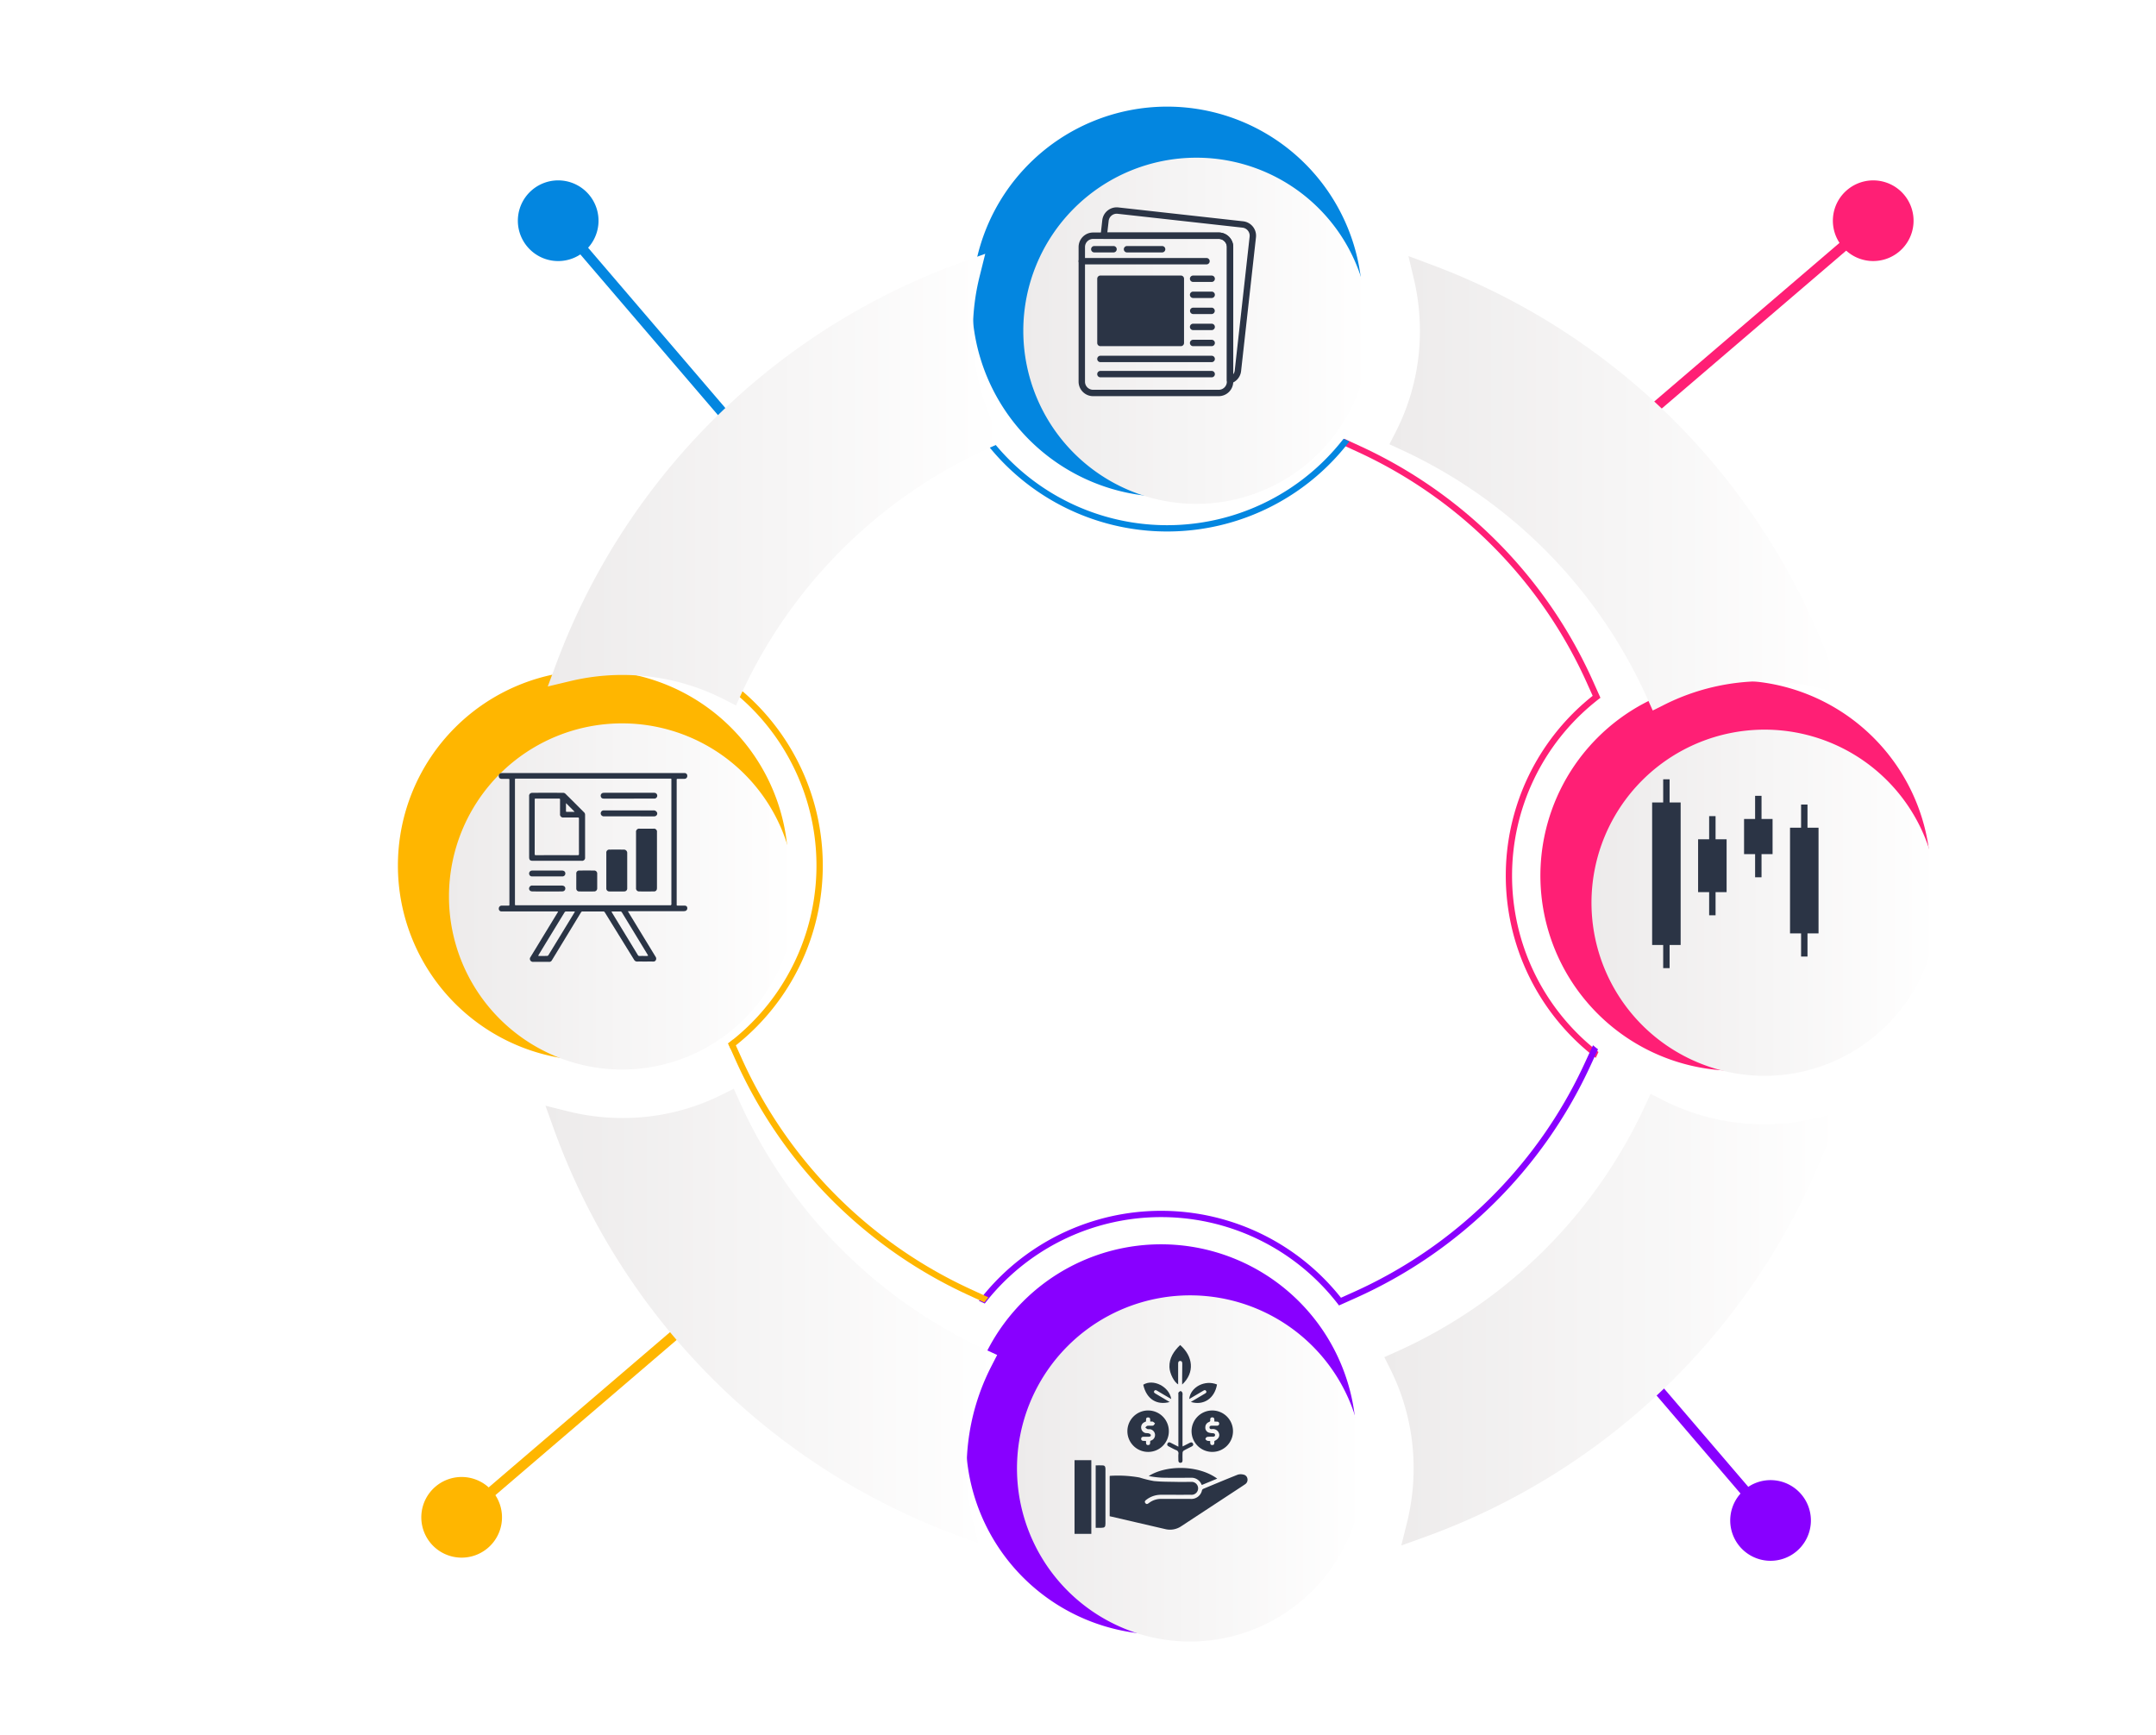 <svg xmlns="http://www.w3.org/2000/svg" xmlns:xlink="http://www.w3.org/1999/xlink" width="594" height="478" viewBox="0 0 594 478">
  <defs>
    <linearGradient id="linear-gradient" y1="0.5" x2="1" y2="0.5" gradientUnits="objectBoundingBox">
      <stop offset="0" stop-color="#edebeb"/>
      <stop offset="1" stop-color="#fff"/>
    </linearGradient>
    <filter id="Path_33939" x="426.468" y="189.046" width="119.383" height="119.384" filterUnits="userSpaceOnUse">
      <feOffset dx="8" dy="8" input="SourceAlpha"/>
      <feGaussianBlur stdDeviation="4" result="blur"/>
      <feFlood flood-opacity="0.149"/>
      <feComposite operator="in" in2="blur"/>
      <feComposite in="SourceGraphic"/>
    </filter>
    <filter id="Path_33940" x="269.922" y="31.451" width="119.384" height="119.383" filterUnits="userSpaceOnUse">
      <feOffset dx="8" dy="8" input="SourceAlpha"/>
      <feGaussianBlur stdDeviation="4" result="blur-2"/>
      <feFlood flood-opacity="0.149"/>
      <feComposite operator="in" in2="blur-2"/>
      <feComposite in="SourceGraphic"/>
    </filter>
    <filter id="Path_33941" x="268.188" y="344.919" width="119.384" height="119.383" filterUnits="userSpaceOnUse">
      <feOffset dx="8" dy="8" input="SourceAlpha"/>
      <feGaussianBlur stdDeviation="4" result="blur-3"/>
      <feFlood flood-opacity="0.149"/>
      <feComposite operator="in" in2="blur-3"/>
      <feComposite in="SourceGraphic"/>
    </filter>
    <filter id="Path_33942" x="111.69" y="187.319" width="119.383" height="119.383" filterUnits="userSpaceOnUse">
      <feOffset dx="8" dy="8" input="SourceAlpha"/>
      <feGaussianBlur stdDeviation="4" result="blur-4"/>
      <feFlood flood-opacity="0.149"/>
      <feComposite operator="in" in2="blur-4"/>
      <feComposite in="SourceGraphic"/>
    </filter>
    <filter id="Path_34079" x="138.922" y="57.924" width="149.211" height="148.451" filterUnits="userSpaceOnUse">
      <feOffset dx="8" dy="8" input="SourceAlpha"/>
      <feGaussianBlur stdDeviation="4" result="blur-5"/>
      <feFlood flood-opacity="0.149"/>
      <feComposite operator="in" in2="blur-5"/>
      <feComposite in="SourceGraphic"/>
    </filter>
    <filter id="Path_34080" x="138.286" y="287.982" width="148.451" height="149.212" filterUnits="userSpaceOnUse">
      <feOffset dx="8" dy="8" input="SourceAlpha"/>
      <feGaussianBlur stdDeviation="4" result="blur-6"/>
      <feFlood flood-opacity="0.149"/>
      <feComposite operator="in" in2="blur-6"/>
      <feComposite in="SourceGraphic"/>
    </filter>
    <filter id="Path_34081" x="369.396" y="289.379" width="149.211" height="148.45" filterUnits="userSpaceOnUse">
      <feOffset dx="8" dy="8" input="SourceAlpha"/>
      <feGaussianBlur stdDeviation="4" result="blur-7"/>
      <feFlood flood-opacity="0.149"/>
      <feComposite operator="in" in2="blur-7"/>
      <feComposite in="SourceGraphic"/>
    </filter>
    <filter id="Path_34082" x="370.792" y="58.563" width="148.451" height="149.208" filterUnits="userSpaceOnUse">
      <feOffset dx="8" dy="8" input="SourceAlpha"/>
      <feGaussianBlur stdDeviation="4" result="blur-8"/>
      <feFlood flood-opacity="0.149"/>
      <feComposite operator="in" in2="blur-8"/>
      <feComposite in="SourceGraphic"/>
    </filter>
  </defs>
  <g id="Group_26359" data-name="Group 26359" transform="translate(-650 -229)">
    <g id="Group_25144" data-name="Group 25144" transform="translate(-2596.715 -230.621)">
      <g id="Group_25118" data-name="Group 25118" transform="translate(3615.962 509.328)">
        <g id="Group_25116" data-name="Group 25116" transform="translate(84.171 9.548)">
          <path id="Path_33922" data-name="Path 33922" d="M3783.362,522.12c.507.588.626,1.315.267,1.625l-61.975,53.062c-.36.31-1.064.077-1.571-.511s-.623-1.315-.267-1.625l61.979-53.077C3782.151,521.3,3782.855,521.532,3783.362,522.12Z" transform="translate(-3719.612 -521.467)" fill="#ff1f75"/>
        </g>
        <g id="Group_25117" data-name="Group 25117" transform="translate(135.742)">
          <path id="Path_33923" data-name="Path 33923" d="M3777.319,514.167a11.112,11.112,0,1,1-1.211,15.676A11.094,11.094,0,0,1,3777.319,514.167Z" transform="translate(-3773.438 -511.502)" fill="#ff1f75"/>
        </g>
        <path id="Path_33924" data-name="Path 33924" d="M3679.1,706.179a61.484,61.484,0,0,1,22.935-47.9c.46-.381.937-.745,1.414-1.109l-.729-1.622-1.334-2.983a129.476,129.476,0,0,0-63.942-64.653l-2.965-1.37-1.6-.737c-.373.468-.737.936-1.118,1.387l1.621.754,3.348,1.544a127.71,127.71,0,0,1,63.074,63.786l1.509,3.355a63.229,63.229,0,0,0-.546,98.645c.46.381.927.745,1.4,1.109l.737-1.612c-.468-.364-.936-.737-1.387-1.119A61.457,61.457,0,0,1,3679.1,706.179Z" transform="translate(-3631.76 -514.615)" fill="#ff1f75"/>
        <path id="Path_33925" data-name="Path 33925" d="M3743.085,762.851a53.762,53.762,0,1,1,53.76-53.762A53.824,53.824,0,0,1,3743.085,762.851Z" transform="translate(-3634.172 -517.527)" fill="#ff1f75"/>
      </g>
      <g id="Group_25119" data-name="Group 25119" transform="translate(3680.541 815.883)">
        <path id="Path_33926" data-name="Path 33926" d="M3754.054,896.311c-.589.506-1.315.627-1.625.266L3699.367,834.6c-.308-.359-.077-1.064.512-1.571s1.314-.623,1.625-.266l53.077,61.979C3754.875,895.1,3754.642,895.8,3754.054,896.311Z" transform="translate(-3699.23 -832.56)" fill="#80f"/>
      </g>
      <g id="Group_25120" data-name="Group 25120" transform="translate(3723.409 867.455)">
        <path id="Path_33927" data-name="Path 33927" d="M3763.462,890.267a11.112,11.112,0,1,1-15.676-1.21A11.1,11.1,0,0,1,3763.462,890.267Z" transform="translate(-3743.906 -886.386)" fill="#80f"/>
      </g>
      <path id="Path_33928" data-name="Path 33928" d="M3697.172,760.994l-.754,1.622-1.543,3.347a127.663,127.663,0,0,1-63.777,63.092l-3.355,1.509h-.009a63.211,63.211,0,0,0-98.635-.556c-.374.46-.746.928-1.1,1.4l1.6.745c.373-.469.745-.937,1.118-1.4a61.494,61.494,0,0,1,95.383.538c.374.46.738.927,1.1,1.4l1.621-.728,2.982-1.336a129.418,129.418,0,0,0,64.644-63.942l1.37-2.965.737-1.612C3698.092,761.749,3697.624,761.376,3697.172,760.994Z" transform="translate(-11.572 -13.372)" fill="#80f"/>
      <g id="Group_25124" data-name="Group 25124" transform="translate(3389.394 489.001)">
        <g id="Group_25123" data-name="Group 25123" transform="translate(0 20.327)">
          <g id="Group_25121" data-name="Group 25121" transform="translate(9.548 9.559)">
            <path id="Path_33929" data-name="Path 33929" d="M3406.113,521.953c.589-.507,1.315-.627,1.625-.267l53.063,61.975c.309.36.077,1.064-.511,1.571s-1.315.623-1.625.266l-53.077-61.979C3405.293,523.164,3405.526,522.46,3406.113,521.953Z" transform="translate(-3405.46 -521.479)" fill="#0386e0"/>
          </g>
          <g id="Group_25122" data-name="Group 25122">
            <path id="Path_33930" data-name="Path 33930" d="M3398.16,529.833a11.112,11.112,0,1,1,15.675,1.211A11.094,11.094,0,0,1,3398.16,529.833Z" transform="translate(-3395.495 -511.502)" fill="#0386e0"/>
          </g>
        </g>
        <path id="Path_33931" data-name="Path 33931" d="M3625.538,585.782c-.373.468-.737.936-1.118,1.387a61.489,61.489,0,0,1-95.393-.52c-.373-.46-.737-.928-1.1-1.4l-1.621.719-2.983,1.336a129.4,129.4,0,0,0-64.635,63.941l-1.379,2.974v.01l-.738,1.6c.469.364.937.737,1.387,1.118l.755-1.621,1.543-3.356a127.643,127.643,0,0,1,63.777-63.083l3.364-1.509a63.213,63.213,0,0,0,98.643.546c.373-.459.746-.927,1.1-1.4Z" transform="translate(-3398.054 -494.264)" fill="#0386e0"/>
        <path id="Path_33932" data-name="Path 33932" d="M3579.851,597.809a53.762,53.762,0,1,1,53.761-53.763A53.823,53.823,0,0,1,3579.851,597.809Z" transform="translate(-3400.967 -490.286)" fill="#0386e0"/>
      </g>
      <g id="Group_25128" data-name="Group 25128" transform="translate(3356.343 644.344)">
        <g id="Group_25125" data-name="Group 25125" transform="translate(16.011 179.431)">
          <path id="Path_33933" data-name="Path 33933" d="M3378.233,895.622c-.507-.589-.626-1.315-.267-1.625l61.976-53.063c.359-.309,1.064-.077,1.571.512s.623,1.315.266,1.625L3379.8,896.148C3379.444,896.442,3378.74,896.209,3378.233,895.622Z" transform="translate(-3377.759 -840.797)" fill="#ffb600"/>
        </g>
        <g id="Group_25126" data-name="Group 25126" transform="translate(6.452 222.235)">
          <path id="Path_33934" data-name="Path 33934" d="M3386.114,905.029a11.112,11.112,0,1,1,1.211-15.675A11.094,11.094,0,0,1,3386.114,905.029Z" transform="translate(-3367.782 -885.473)" fill="#ffb600"/>
        </g>
        <g id="Group_25127" data-name="Group 25127" transform="translate(90.975 101.671)">
          <path id="Path_33935" data-name="Path 33935" d="M3527.7,830.7c-.373.459-.746.927-1.118,1.4l-1.6-.745-2.974-1.37a129.377,129.377,0,0,1-63.942-64.636l-1.336-2.983-.728-1.622c.477-.364.946-.728,1.4-1.1l.729,1.63v.009l1.509,3.356a127.657,127.657,0,0,0,63.091,63.776l3.348,1.544Z" transform="translate(-3456.001 -759.637)" fill="#ffb600"/>
        </g>
        <path id="Path_33936" data-name="Path 33936" d="M3482.084,707.438a63.2,63.2,0,0,1-23.95,49.539v.009c-.46.364-.929.729-1.406,1.085l-.728-1.622c.477-.364.946-.728,1.4-1.1a61.487,61.487,0,0,0,.529-95.384c-.45-.381-.919-.754-1.388-1.118l.738-1.6c.476.355.945.72,1.4,1.1A63.2,63.2,0,0,1,3482.084,707.438Z" transform="translate(-3365.026 -653.676)" fill="#ffb600"/>
        <path id="Path_33937" data-name="Path 33937" d="M3414.807,761.042a53.761,53.761,0,1,1,53.763-53.761A53.821,53.821,0,0,1,3414.807,761.042Z" transform="translate(-3361.048 -653.52)" fill="#ffb600"/>
      </g>
      <path id="Path_33938" data-name="Path 33938" d="M3578.041,926.084a53.762,53.762,0,1,1,53.762-53.76A53.822,53.822,0,0,1,3578.041,926.084Z" transform="translate(-11.446 -16.09)" fill="#80f"/>
      <g transform="matrix(1, 0, 0, 1, 3246.72, 459.62)" filter="url(#Path_33939)">
        <path id="Path_33939-2" data-name="Path 33939" d="M3743.351,757.047a47.692,47.692,0,1,1,47.69-47.693A47.746,47.746,0,0,1,3743.351,757.047Z" transform="translate(-3265.19 -468.62)" fill="url(#linear-gradient)"/>
      </g>
      <g transform="matrix(1, 0, 0, 1, 3246.72, 459.62)" filter="url(#Path_33940)">
        <path id="Path_33940-2" data-name="Path 33940" d="M3580.116,592.005a47.692,47.692,0,1,1,47.692-47.693A47.747,47.747,0,0,1,3580.116,592.005Z" transform="translate(-3258.5 -461.17)" fill="url(#linear-gradient)"/>
      </g>
      <g transform="matrix(1, 0, 0, 1, 3246.72, 459.62)" filter="url(#Path_33941)">
        <path id="Path_33941-2" data-name="Path 33941" d="M3578.307,920.279A47.692,47.692,0,1,1,3626,872.589,47.745,47.745,0,0,1,3578.307,920.279Z" transform="translate(-3258.43 -475.98)" fill="url(#linear-gradient)"/>
      </g>
      <g transform="matrix(1, 0, 0, 1, 3246.72, 459.62)" filter="url(#Path_33942)">
        <path id="Path_33942-2" data-name="Path 33942" d="M3415.073,755.238a47.692,47.692,0,1,1,47.693-47.692A47.745,47.745,0,0,1,3415.073,755.238Z" transform="translate(-3251.69 -468.54)" fill="url(#linear-gradient)"/>
      </g>
      <g id="Group_25129" data-name="Group 25129" transform="translate(3684.494 459.625)">
        <path id="Path_33943" data-name="Path 33943" d="M3743.288,459.625l-3.972,12.142H3736.3l-2.671-8.222-2.757,8.222h-3l-3.99-12.142h2.914l2.741,8.534,2.862-8.534h2.6l2.775,8.6,2.828-8.6Z" transform="translate(-3704.152 -459.625)" fill="#fff"/>
        <path id="Path_33944" data-name="Path 33944" d="M3755.164,469.513v2.254h-9.4V459.625h9.177v2.255h-6.384v2.637h5.638V466.7h-5.638v2.81Z" transform="translate(-3705.068 -459.625)" fill="#fff"/>
        <path id="Path_33945" data-name="Path 33945" d="M3767.309,469.513v2.254h-9.4V459.625h9.176v2.255H3760.7v2.637h5.638V466.7H3760.7v2.81Z" transform="translate(-3705.577 -459.625)" fill="#fff"/>
        <path id="Path_33946" data-name="Path 33946" d="M3774.476,467l-1.632,1.7v3.071h-2.792V459.625h2.792V465.3l5.378-5.672h3.123l-5.031,5.412,5.326,6.73h-3.279Z" transform="translate(-3706.086 -459.625)" fill="#fff"/>
        <path id="Path_33947" data-name="Path 33947" d="M3783.447,459.625h2.81v9.852h6.089v2.29h-8.9Z" transform="translate(-3706.647 -459.625)" fill="#fff"/>
        <path id="Path_33948" data-name="Path 33948" d="M3798.831,467.465v4.3h-2.811v-4.336l-4.7-7.806h2.984l3.243,5.4,3.244-5.4h2.757Z" transform="translate(-3706.977 -459.625)" fill="#fff"/>
        <path id="Path_33949" data-name="Path 33949" d="M3814.858,467l-1.631,1.7v3.071h-2.793V459.625h2.793V465.3l5.377-5.672h3.123l-5.03,5.412,5.325,6.73h-3.279Z" transform="translate(-3707.778 -459.625)" fill="#fff"/>
        <path id="Path_33950" data-name="Path 33950" d="M3833.231,469.513v2.254h-9.4V459.625H3833v2.255h-6.383v2.637h5.637V466.7h-5.637v2.81Z" transform="translate(-3708.339 -459.625)" fill="#fff"/>
        <path id="Path_33951" data-name="Path 33951" d="M3841.6,467.465v4.3h-2.811v-4.336l-4.7-7.806h2.984l3.243,5.4,3.244-5.4h2.757Z" transform="translate(-3708.769 -459.625)" fill="#fff"/>
        <path id="Path_33952" data-name="Path 33952" d="M3707.174,483.636h-3.885v-2.29h10.581v2.29h-3.885v9.852h-2.811Z" transform="translate(-3703.289 -460.535)" fill="#fff"/>
        <path id="Path_33953" data-name="Path 33953" d="M3723.642,493.488l-2.341-3.382h-2.585v3.382h-2.81V481.346h5.256c3.244,0,5.272,1.682,5.272,4.406a3.948,3.948,0,0,1-2.5,3.833l2.724,3.9Zm-2.636-9.852h-2.29v4.232h2.29c1.717,0,2.584-.8,2.584-2.116C3723.59,484.417,3722.723,483.636,3721.006,483.636Z" transform="translate(-3703.818 -460.535)" fill="#fff"/>
        <path id="Path_33954" data-name="Path 33954" d="M3737.136,490.886H3731.5l-1.075,2.6h-2.879l5.413-12.142h2.775l5.429,12.142h-2.949Zm-.885-2.133-1.925-4.649-1.926,4.649Z" transform="translate(-3704.305 -460.535)" fill="#fff"/>
        <path id="Path_33955" data-name="Path 33955" d="M3743.075,481.346h5.516c3.972,0,6.7,2.394,6.7,6.071s-2.723,6.072-6.7,6.072h-5.516Zm5.377,9.836c2.412,0,3.99-1.441,3.99-3.765s-1.579-3.763-3.99-3.763h-2.567v7.529Z" transform="translate(-3704.956 -460.535)" fill="#fff"/>
        <path id="Path_33956" data-name="Path 33956" d="M3758.025,481.346h2.811v12.142h-2.811Z" transform="translate(-3705.582 -460.535)" fill="#fff"/>
        <path id="Path_33957" data-name="Path 33957" d="M3775.1,481.346v12.142h-2.306l-6.054-7.372v7.372h-2.776V481.346h2.324l6.037,7.373v-7.373Z" transform="translate(-3705.831 -460.535)" fill="#fff"/>
        <path id="Path_33958" data-name="Path 33958" d="M3786.759,487.217h2.568v4.927a8.382,8.382,0,0,1-4.909,1.544c-3.816,0-6.626-2.619-6.626-6.28s2.81-6.278,6.678-6.278a6.471,6.471,0,0,1,5.083,2.1l-1.8,1.664a4.11,4.11,0,0,0-3.14-1.37,3.886,3.886,0,1,0-.034,7.771,4.451,4.451,0,0,0,2.185-.521Z" transform="translate(-3706.41 -460.526)" fill="#fff"/>
        <path id="Path_33959" data-name="Path 33959" d="M3797.665,481.346h2.811V491.2h6.088v2.29h-8.9Z" transform="translate(-3707.243 -460.535)" fill="#fff"/>
        <path id="Path_33960" data-name="Path 33960" d="M3818,491.234v2.254h-9.4V481.346h9.176V483.6h-6.383v2.637h5.638v2.185h-5.638v2.81Z" transform="translate(-3707.701 -460.535)" fill="#fff"/>
        <path id="Path_33961" data-name="Path 33961" d="M3832.167,481.346l-5.256,12.142h-2.775l-5.239-12.142h3.035l3.7,8.673,3.746-8.673Z" transform="translate(-3708.132 -460.535)" fill="#fff"/>
        <path id="Path_33962" data-name="Path 33962" d="M3843.2,491.234v2.254h-9.4V481.346h9.176V483.6h-6.383v2.637h5.638v2.185h-5.638v2.81Z" transform="translate(-3708.757 -460.535)" fill="#fff"/>
        <path id="Path_33963" data-name="Path 33963" d="M3845.94,481.346h2.81V491.2h6.089v2.29h-8.9Z" transform="translate(-3709.266 -460.535)" fill="#fff"/>
        <path id="Path_33964" data-name="Path 33964" d="M3855.8,492.282l.953-2.116a7.147,7.147,0,0,0,4.008,1.267c1.665,0,2.341-.556,2.341-1.3,0-2.273-7.059-.711-7.059-5.221,0-2.065,1.665-3.782,5.117-3.782a8.154,8.154,0,0,1,4.216,1.075l-.868,2.134a6.856,6.856,0,0,0-3.365-.954c-1.665,0-2.307.625-2.307,1.388,0,2.237,7.06.694,7.06,5.152,0,2.029-1.683,3.764-5.151,3.764A8.656,8.656,0,0,1,3855.8,492.282Z" transform="translate(-3709.679 -460.526)" fill="#fff"/>
      </g>
      <g id="Group_25130" data-name="Group 25130" transform="translate(3335.391 459.621)">
        <path id="Path_33965" data-name="Path 33965" d="M3365.349,459.621l-3.972,12.143h-3.019l-2.67-8.222-2.758,8.222h-3l-3.99-12.143h2.914l2.741,8.535,2.862-8.535h2.6l2.776,8.6,2.827-8.6Z" transform="translate(-3339.548 -459.621)" fill="#fff"/>
        <path id="Path_33966" data-name="Path 33966" d="M3377.225,469.509v2.255h-9.4V459.621H3377v2.255h-6.384v2.637h5.638V466.7h-5.638v2.809Z" transform="translate(-3340.465 -459.621)" fill="#fff"/>
        <path id="Path_33967" data-name="Path 33967" d="M3389.37,469.509v2.255h-9.4V459.621h9.176v2.255h-6.383v2.637h5.637V466.7h-5.637v2.809Z" transform="translate(-3340.974 -459.621)" fill="#fff"/>
        <path id="Path_33968" data-name="Path 33968" d="M3396.537,466.994l-1.632,1.7v3.071h-2.792V459.621h2.792v5.672l5.378-5.672h3.122l-5.03,5.412,5.325,6.731h-3.279Z" transform="translate(-3341.483 -459.621)" fill="#fff"/>
        <path id="Path_33969" data-name="Path 33969" d="M3405.508,459.621h2.81v9.853h6.089v2.29h-8.9Z" transform="translate(-3342.044 -459.621)" fill="#fff"/>
        <path id="Path_33970" data-name="Path 33970" d="M3420.893,467.462v4.3h-2.811v-4.336l-4.7-7.807h2.984l3.243,5.4,3.244-5.4h2.758Z" transform="translate(-3342.374 -459.621)" fill="#fff"/>
        <path id="Path_33971" data-name="Path 33971" d="M3436.919,466.994l-1.631,1.7v3.071H3432.5V459.621h2.793v5.672l5.377-5.672h3.123l-5.03,5.412,5.325,6.731H3440.8Z" transform="translate(-3343.175 -459.621)" fill="#fff"/>
        <path id="Path_33972" data-name="Path 33972" d="M3455.292,469.509v2.255h-9.4V459.621h9.176v2.255h-6.383v2.637h5.638V466.7h-5.638v2.809Z" transform="translate(-3343.736 -459.621)" fill="#fff"/>
        <path id="Path_33973" data-name="Path 33973" d="M3463.665,467.462v4.3h-2.811v-4.336l-4.7-7.807h2.985l3.243,5.4,3.244-5.4h2.757Z" transform="translate(-3344.166 -459.621)" fill="#fff"/>
        <path id="Path_33974" data-name="Path 33974" d="M3350.405,481.342v12.143H3348.1l-6.053-7.373v7.373h-2.776V481.342h2.324l6.037,7.373v-7.373Z" transform="translate(-3339.269 -460.531)" fill="#fff"/>
        <path id="Path_33975" data-name="Path 33975" d="M3363.3,491.23v2.255h-9.4V481.342h9.176V483.6h-6.383v2.637h5.638v2.185h-5.638v2.81Z" transform="translate(-3339.882 -460.531)" fill="#fff"/>
        <path id="Path_33976" data-name="Path 33976" d="M3384.165,481.342l-3.972,12.143h-3.019l-2.671-8.222-2.758,8.222h-3l-3.989-12.143h2.914l2.741,8.535,2.861-8.535h2.6l2.777,8.6,2.827-8.6Z" transform="translate(-3340.337 -460.531)" fill="#fff"/>
        <path id="Path_33977" data-name="Path 33977" d="M3385.643,492.279l.953-2.117a7.144,7.144,0,0,0,4.008,1.267c1.665,0,2.341-.555,2.341-1.3,0-2.273-7.059-.712-7.059-5.222,0-2.065,1.665-3.782,5.117-3.782a8.153,8.153,0,0,1,4.216,1.075l-.867,2.135a6.861,6.861,0,0,0-3.366-.954c-1.665,0-2.307.625-2.307,1.387,0,2.237,7.059.694,7.059,5.152,0,2.029-1.682,3.764-5.151,3.764A8.655,8.655,0,0,1,3385.643,492.279Z" transform="translate(-3341.212 -460.522)" fill="#fff"/>
        <path id="Path_33978" data-name="Path 33978" d="M3412.71,491.23v2.255h-9.4V481.342h9.176V483.6H3406.1v2.637h5.638v2.185H3406.1v2.81Z" transform="translate(-3341.952 -460.531)" fill="#fff"/>
        <path id="Path_33979" data-name="Path 33979" d="M3426.878,481.342l-5.256,12.143h-2.775l-5.239-12.143h3.035l3.7,8.674,3.746-8.674Z" transform="translate(-3342.384 -460.531)" fill="#fff"/>
        <path id="Path_33980" data-name="Path 33980" d="M3437.906,491.23v2.255h-9.4V481.342h9.177V483.6H3431.3v2.637h5.638v2.185H3431.3v2.81Z" transform="translate(-3343.008 -460.531)" fill="#fff"/>
        <path id="Path_33981" data-name="Path 33981" d="M3451.786,481.342v12.143h-2.306l-6.054-7.373v7.373h-2.776V481.342h2.324l6.037,7.373v-7.373Z" transform="translate(-3343.516 -460.531)" fill="#fff"/>
        <path id="Path_33982" data-name="Path 33982" d="M3457.73,483.632h-3.885v-2.29h10.581v2.29h-3.885v9.853h-2.811Z" transform="translate(-3344.069 -460.531)" fill="#fff"/>
        <path id="Path_33983" data-name="Path 33983" d="M3465.376,492.279l.954-2.117a7.138,7.138,0,0,0,4.007,1.267c1.666,0,2.342-.555,2.342-1.3,0-2.273-7.06-.712-7.06-5.222,0-2.065,1.665-3.782,5.117-3.782a8.147,8.147,0,0,1,4.215,1.075l-.867,2.135a6.858,6.858,0,0,0-3.365-.954c-1.666,0-2.307.625-2.307,1.387,0,2.237,7.059.694,7.059,5.152,0,2.029-1.682,3.764-5.151,3.764A8.654,8.654,0,0,1,3465.376,492.279Z" transform="translate(-3344.552 -460.522)" fill="#fff"/>
      </g>
      <g id="Group_25131" data-name="Group 25131" transform="translate(3628.68 904.251)">
        <path id="Path_33984" data-name="Path 33984" d="M3648.919,927.3h-3.885v-2.29h10.581v2.29h-3.885v9.852h-2.811Z" transform="translate(-3645.034 -924.801)" fill="#fff"/>
        <path id="Path_33985" data-name="Path 33985" d="M3656.673,931.071c0-3.607,2.81-6.279,6.643-6.279,3.816,0,6.644,2.654,6.644,6.279s-2.827,6.28-6.644,6.28C3659.483,937.352,3656.673,934.68,3656.673,931.071Zm10.442,0a3.8,3.8,0,1,0-3.8,3.886A3.7,3.7,0,0,0,3667.115,931.071Z" transform="translate(-3645.521 -924.792)" fill="#fff"/>
        <path id="Path_33986" data-name="Path 33986" d="M3683.276,929.415c0,2.707-2.029,4.389-5.273,4.389h-2.446v3.348h-2.81V925.01H3678C3681.247,925.01,3683.276,926.692,3683.276,929.415Zm-2.845,0c0-1.335-.867-2.115-2.584-2.115h-2.29v4.215h2.29C3679.564,931.515,3680.431,930.735,3680.431,929.415Z" transform="translate(-3646.195 -924.801)" fill="#fff"/>
        <path id="Path_33987" data-name="Path 33987" d="M3702.255,925.01v12.142h-2.307l-6.053-7.373v7.373h-2.776V925.01h2.324l6.037,7.373V925.01Z" transform="translate(-3646.965 -924.801)" fill="#fff"/>
        <path id="Path_33988" data-name="Path 33988" d="M3715.146,934.9v2.255h-9.4V925.01h9.177v2.255h-6.384V929.9h5.638v2.185h-5.638V934.9Z" transform="translate(-3647.577 -924.801)" fill="#fff"/>
        <path id="Path_33989" data-name="Path 33989" d="M3736.015,925.01l-3.972,12.142h-3.019l-2.671-8.222-2.757,8.222h-3l-3.99-12.142h2.914l2.741,8.534,2.861-8.534h2.6l2.777,8.6,2.827-8.6Z" transform="translate(-3648.032 -924.801)" fill="#fff"/>
        <path id="Path_33990" data-name="Path 33990" d="M3743.882,925.01h2.811v12.142h-2.811Z" transform="translate(-3649.175 -924.801)" fill="#fff"/>
        <path id="Path_33991" data-name="Path 33991" d="M3760.955,925.01v12.142h-2.306l-6.054-7.373v7.373h-2.776V925.01h2.324l6.037,7.373V925.01Z" transform="translate(-3649.424 -924.801)" fill="#fff"/>
        <path id="Path_33992" data-name="Path 33992" d="M3775.977,925.01l-5.256,12.142h-2.776l-5.238-12.142h3.035l3.7,8.673,3.746-8.673Z" transform="translate(-3649.964 -924.801)" fill="#fff"/>
        <path id="Path_33993" data-name="Path 33993" d="M3787,934.9v2.255h-9.4V925.01h9.176v2.255H3780.4V929.9h5.638v2.185H3780.4V934.9Z" transform="translate(-3650.588 -924.801)" fill="#fff"/>
        <path id="Path_33994" data-name="Path 33994" d="M3788.753,935.946l.954-2.117a7.144,7.144,0,0,0,4.007,1.267c1.665,0,2.342-.556,2.342-1.3,0-2.273-7.06-.711-7.06-5.221,0-2.065,1.666-3.783,5.117-3.783a8.149,8.149,0,0,1,4.216,1.076l-.867,2.134a6.857,6.857,0,0,0-3.365-.954c-1.666,0-2.308.625-2.308,1.388,0,2.237,7.06.694,7.06,5.152,0,2.029-1.683,3.764-5.152,3.764A8.657,8.657,0,0,1,3788.753,935.946Z" transform="translate(-3651.055 -924.792)" fill="#fff"/>
        <path id="Path_33995" data-name="Path 33995" d="M3803.571,927.3h-3.885v-2.29h10.58v2.29h-3.885v9.852h-2.81Z" transform="translate(-3651.513 -924.801)" fill="#fff"/>
        <path id="Path_33996" data-name="Path 33996" d="M3823.352,937.152l-.017-7.284-3.574,6H3818.5l-3.557-5.845v7.129H3812.3V925.01h2.324l4.545,7.546,4.475-7.546h2.306l.035,12.142Z" transform="translate(-3652.042 -924.801)" fill="#fff"/>
        <path id="Path_33997" data-name="Path 33997" d="M3838.99,934.9v2.255h-9.4V925.01h9.176v2.255h-6.383V929.9h5.638v2.185h-5.638V934.9Z" transform="translate(-3652.766 -924.801)" fill="#fff"/>
        <path id="Path_33998" data-name="Path 33998" d="M3852.87,925.01v12.142h-2.307l-6.053-7.373v7.373h-2.776V925.01h2.324l6.037,7.373V925.01Z" transform="translate(-3653.275 -924.801)" fill="#fff"/>
        <path id="Path_33999" data-name="Path 33999" d="M3858.814,927.3h-3.885v-2.29h10.581v2.29h-3.885v9.852h-2.811Z" transform="translate(-3653.828 -924.801)" fill="#fff"/>
        <path id="Path_34000" data-name="Path 34000" d="M3680.873,952.792c0-3.607,2.81-6.279,6.643-6.279,3.816,0,6.645,2.654,6.645,6.279s-2.828,6.279-6.645,6.279C3683.683,959.072,3680.873,956.4,3680.873,952.792Zm10.442,0a3.8,3.8,0,1,0-3.8,3.886A3.7,3.7,0,0,0,3691.315,952.792Z" transform="translate(-3646.535 -925.702)" fill="#fff"/>
        <path id="Path_34001" data-name="Path 34001" d="M3707.476,951.136c0,2.707-2.028,4.389-5.272,4.389h-2.446v3.348h-2.81V946.731h5.256C3705.447,946.731,3707.476,948.413,3707.476,951.136Zm-2.845,0c0-1.335-.867-2.115-2.584-2.115h-2.29v4.215h2.29C3703.764,953.236,3704.631,952.456,3704.631,951.136Z" transform="translate(-3647.209 -925.711)" fill="#fff"/>
        <path id="Path_34002" data-name="Path 34002" d="M3720.544,951.136c0,2.707-2.028,4.389-5.272,4.389h-2.446v3.348h-2.81V946.731h5.256C3718.516,946.731,3720.544,948.413,3720.544,951.136Zm-2.844,0c0-1.335-.867-2.115-2.585-2.115h-2.29v4.215h2.29C3716.834,953.236,3717.7,952.456,3717.7,951.136Z" transform="translate(-3647.756 -925.711)" fill="#fff"/>
        <path id="Path_34003" data-name="Path 34003" d="M3722.469,952.792c0-3.607,2.81-6.279,6.644-6.279,3.816,0,6.643,2.654,6.643,6.279s-2.827,6.279-6.643,6.279C3725.279,959.072,3722.469,956.4,3722.469,952.792Zm10.442,0a3.8,3.8,0,1,0-3.8,3.886A3.7,3.7,0,0,0,3732.911,952.792Z" transform="translate(-3648.278 -925.702)" fill="#fff"/>
        <path id="Path_34004" data-name="Path 34004" d="M3746.279,958.873l-2.342-3.382h-2.584v3.382h-2.811V946.731h5.256c3.244,0,5.273,1.682,5.273,4.405a3.946,3.946,0,0,1-2.5,3.833l2.724,3.9Zm-2.636-9.852h-2.29v4.232h2.29c1.717,0,2.584-.8,2.584-2.117C3746.227,949.8,3745.36,949.021,3743.643,949.021Z" transform="translate(-3648.951 -925.711)" fill="#fff"/>
        <path id="Path_34005" data-name="Path 34005" d="M3754.12,949.021h-3.885v-2.29h10.581v2.29h-3.885v9.852h-2.811Z" transform="translate(-3649.441 -925.711)" fill="#fff"/>
        <path id="Path_34006" data-name="Path 34006" d="M3762.526,953.531v-6.8h2.81v6.7c0,2.307,1.006,3.261,2.706,3.261,1.718,0,2.707-.954,2.707-3.261v-6.7h2.775v6.8c0,3.574-2.046,5.55-5.5,5.55S3762.526,957.1,3762.526,953.531Z" transform="translate(-3649.956 -925.711)" fill="#fff"/>
        <path id="Path_34007" data-name="Path 34007" d="M3788.034,946.731v12.142h-2.307l-6.053-7.373v7.373H3776.9V946.731h2.324l6.037,7.372v-7.372Z" transform="translate(-3650.559 -925.711)" fill="#fff"/>
        <path id="Path_34008" data-name="Path 34008" d="M3791.523,946.731h2.81v12.142h-2.81Z" transform="translate(-3651.171 -925.711)" fill="#fff"/>
        <path id="Path_34009" data-name="Path 34009" d="M3799.915,949.021h-3.885v-2.29h10.58v2.29h-3.885v9.852h-2.81Z" transform="translate(-3651.36 -925.711)" fill="#fff"/>
        <path id="Path_34010" data-name="Path 34010" d="M3818.048,956.618v2.255h-9.4V946.731h9.176v2.254h-6.383v2.638h5.637v2.185h-5.637v2.809Z" transform="translate(-3651.888 -925.711)" fill="#fff"/>
        <path id="Path_34011" data-name="Path 34011" d="M3819.8,957.667l.953-2.116a7.151,7.151,0,0,0,4.008,1.267c1.665,0,2.341-.556,2.341-1.3,0-2.273-7.059-.711-7.059-5.221,0-2.065,1.665-3.783,5.117-3.783a8.145,8.145,0,0,1,4.216,1.076l-.867,2.134a6.861,6.861,0,0,0-3.366-.954c-1.665,0-2.307.625-2.307,1.388,0,2.237,7.059.694,7.059,5.152,0,2.029-1.683,3.763-5.151,3.763A8.656,8.656,0,0,1,3819.8,957.667Z" transform="translate(-3652.356 -925.702)" fill="#fff"/>
      </g>
      <g id="Group_25132" data-name="Group 25132" transform="translate(3246.715 901.125)">
        <path id="Path_34012" data-name="Path 34012" d="M3250.6,926.39h-3.885V924.1H3257.3v2.29h-3.885v9.853H3250.6Z" transform="translate(-3246.715 -921.637)" fill="#fff"/>
        <path id="Path_34013" data-name="Path 34013" d="M3268.734,933.988v2.255h-9.4V924.1h9.176v2.255h-6.383v2.637h5.638v2.185h-5.638v2.81Z" transform="translate(-3247.244 -921.637)" fill="#fff"/>
        <path id="Path_34014" data-name="Path 34014" d="M3270.644,930.162a6.686,6.686,0,0,1,11.586-4.129l-1.8,1.665a3.908,3.908,0,0,0-3.052-1.422,3.885,3.885,0,1,0,0,7.77,3.871,3.871,0,0,0,3.052-1.439l1.8,1.665a6.674,6.674,0,0,1-11.586-4.111Z" transform="translate(-3247.717 -921.628)" fill="#fff"/>
        <path id="Path_34015" data-name="Path 34015" d="M3295.844,924.1v12.143h-2.809v-4.978h-5.516v4.978h-2.811V924.1h2.811v4.789h5.516V924.1Z" transform="translate(-3248.307 -921.637)" fill="#fff"/>
        <path id="Path_34016" data-name="Path 34016" d="M3310.47,924.1v12.143h-2.307l-6.053-7.373v7.373h-2.776V924.1h2.324l6.037,7.373V924.1Z" transform="translate(-3248.92 -921.637)" fill="#fff"/>
        <path id="Path_34017" data-name="Path 34017" d="M3313.959,924.1h2.811v12.143h-2.811Z" transform="translate(-3249.532 -921.637)" fill="#fff"/>
        <path id="Path_34018" data-name="Path 34018" d="M3319.1,930.162a6.686,6.686,0,0,1,11.586-4.129l-1.8,1.665a3.91,3.91,0,0,0-3.053-1.422,3.885,3.885,0,1,0,0,7.77,3.873,3.873,0,0,0,3.053-1.439l1.8,1.665a6.674,6.674,0,0,1-11.586-4.111Z" transform="translate(-3249.748 -921.628)" fill="#fff"/>
        <path id="Path_34019" data-name="Path 34019" d="M3340.838,933.641H3335.2l-1.076,2.6h-2.879l5.412-12.143h2.775l5.429,12.143h-2.948Zm-.885-2.134-1.926-4.649-1.926,4.649Z" transform="translate(-3250.257 -921.637)" fill="#fff"/>
        <path id="Path_34020" data-name="Path 34020" d="M3346.775,924.1h2.81v9.853h6.089v2.29h-8.9Z" transform="translate(-3250.907 -921.637)" fill="#fff"/>
        <path id="Path_34021" data-name="Path 34021" d="M3361.639,921.529h2.411l-5.724,16.34h-2.411Z" transform="translate(-3251.29 -921.529)" fill="#fff"/>
        <path id="Path_34022" data-name="Path 34022" d="M3367.921,926.355v3.21h5.62v2.254h-5.62v4.424h-2.81V924.1h9.176v2.255Z" transform="translate(-3251.675 -921.637)" fill="#fff"/>
        <path id="Path_34023" data-name="Path 34023" d="M3376.569,930.9v-6.8h2.81v6.7c0,2.306,1.006,3.26,2.706,3.26,1.718,0,2.707-.954,2.707-3.26v-6.7h2.775v6.8c0,3.573-2.047,5.55-5.5,5.55S3376.569,934.473,3376.569,930.9Z" transform="translate(-3252.156 -921.637)" fill="#fff"/>
        <path id="Path_34024" data-name="Path 34024" d="M3402.077,924.1v12.143h-2.307l-6.053-7.373v7.373h-2.776V924.1h2.324l6.037,7.373V924.1Z" transform="translate(-3252.758 -921.637)" fill="#fff"/>
        <path id="Path_34025" data-name="Path 34025" d="M3405.566,924.1h5.517c3.972,0,6.7,2.394,6.7,6.072s-2.723,6.071-6.7,6.071h-5.517Zm5.378,9.836c2.412,0,3.99-1.44,3.99-3.764s-1.578-3.764-3.99-3.764h-2.567v7.529Z" transform="translate(-3253.37 -921.637)" fill="#fff"/>
        <path id="Path_34026" data-name="Path 34026" d="M3428.262,933.641h-5.637l-1.075,2.6h-2.879l5.412-12.143h2.775l5.43,12.143h-2.949Zm-.884-2.134-1.926-4.649-1.925,4.649Z" transform="translate(-3253.919 -921.637)" fill="#fff"/>
        <path id="Path_34027" data-name="Path 34027" d="M3445.252,936.243l-.019-7.285-3.574,6h-1.266l-3.555-5.845v7.129H3434.2V924.1h2.326l4.544,7.546,4.475-7.546h2.307l.035,12.143Z" transform="translate(-3254.57 -921.637)" fill="#fff"/>
        <path id="Path_34028" data-name="Path 34028" d="M3460.89,933.988v2.255h-9.4V924.1h9.177v2.255h-6.384v2.637h5.638v2.185h-5.638v2.81Z" transform="translate(-3255.294 -921.637)" fill="#fff"/>
        <path id="Path_34029" data-name="Path 34029" d="M3474.769,924.1v12.143h-2.306l-6.054-7.373v7.373h-2.776V924.1h2.324l6.037,7.373V924.1Z" transform="translate(-3255.803 -921.637)" fill="#fff"/>
        <path id="Path_34030" data-name="Path 34030" d="M3480.714,926.39h-3.885V924.1h10.58v2.29h-3.885v9.853h-2.81Z" transform="translate(-3256.356 -921.637)" fill="#fff"/>
        <path id="Path_34031" data-name="Path 34031" d="M3496.738,933.641H3491.1l-1.076,2.6h-2.879l5.412-12.143h2.775l5.43,12.143h-2.948Zm-.883-2.134-1.926-4.649L3492,931.507Z" transform="translate(-3256.788 -921.637)" fill="#fff"/>
        <path id="Path_34032" data-name="Path 34032" d="M3502.676,924.1h2.81v9.853h6.089v2.29h-8.9Z" transform="translate(-3257.438 -921.637)" fill="#fff"/>
        <path id="Path_34033" data-name="Path 34033" d="M3302.284,957.964l-.018-7.285-3.574,6h-1.266l-3.556-5.845v7.129h-2.638V945.821h2.325l4.544,7.546,4.475-7.546h2.307l.035,12.143Z" transform="translate(-3248.58 -922.547)" fill="#fff"/>
        <path id="Path_34034" data-name="Path 34034" d="M3316.446,955.362h-5.637l-1.076,2.6h-2.879l5.412-12.143h2.775l5.43,12.143h-2.948Zm-.883-2.134-1.926-4.649-1.926,4.649Z" transform="translate(-3249.235 -922.547)" fill="#fff"/>
        <path id="Path_34035" data-name="Path 34035" d="M3330.122,957.964l-2.342-3.382H3325.2v3.382h-2.81V945.821h5.256c3.244,0,5.272,1.683,5.272,4.406a3.947,3.947,0,0,1-2.5,3.833l2.724,3.9Zm-2.637-9.853h-2.29v4.233h2.29c1.718,0,2.585-.8,2.585-2.117C3330.07,948.892,3329.2,948.111,3327.485,948.111Z" transform="translate(-3249.885 -922.547)" fill="#fff"/>
        <path id="Path_34036" data-name="Path 34036" d="M3340.111,953.194l-1.631,1.7v3.071h-2.793V945.821h2.793v5.672l5.377-5.672h3.124l-5.031,5.412,5.326,6.731H3344Z" transform="translate(-3250.443 -922.547)" fill="#fff"/>
        <path id="Path_34037" data-name="Path 34037" d="M3358.485,955.709v2.255h-9.4V945.821h9.176v2.255h-6.383v2.637h5.637V952.9h-5.637v2.81Z" transform="translate(-3251.004 -922.547)" fill="#fff"/>
        <path id="Path_34038" data-name="Path 34038" d="M3363.683,948.111H3359.8v-2.29h10.581v2.29h-3.885v9.853h-2.811Z" transform="translate(-3251.453 -922.547)" fill="#fff"/>
        <path id="Path_34039" data-name="Path 34039" d="M3385.465,955.362h-5.638l-1.075,2.6h-2.879l5.411-12.143h2.775l5.429,12.143h-2.948Zm-.885-2.134-1.926-4.649-1.926,4.649Z" transform="translate(-3252.126 -922.547)" fill="#fff"/>
        <path id="Path_34040" data-name="Path 34040" d="M3402.538,945.821v12.143h-2.306l-6.054-7.373v7.373H3391.4V945.821h2.324l6.037,7.373v-7.373Z" transform="translate(-3252.777 -922.547)" fill="#fff"/>
        <path id="Path_34041" data-name="Path 34041" d="M3413.955,955.362h-5.638l-1.075,2.6h-2.879l5.411-12.143h2.775l5.431,12.143h-2.949Zm-.885-2.134-1.926-4.649-1.926,4.649Z" transform="translate(-3253.32 -922.547)" fill="#fff"/>
        <path id="Path_34042" data-name="Path 34042" d="M3419.892,945.821h2.811v9.853h6.088v2.29h-8.9Z" transform="translate(-3253.97 -922.547)" fill="#fff"/>
        <path id="Path_34043" data-name="Path 34043" d="M3435.276,953.662v4.3h-2.81v-4.336l-4.7-7.807h2.984l3.243,5.4,3.244-5.4H3440Z" transform="translate(-3254.3 -922.547)" fill="#fff"/>
        <path id="Path_34044" data-name="Path 34044" d="M3440.492,956.758l.953-2.117a7.136,7.136,0,0,0,4.007,1.267c1.666,0,2.342-.555,2.342-1.3,0-2.273-7.061-.712-7.061-5.222,0-2.065,1.666-3.782,5.117-3.782a8.149,8.149,0,0,1,4.216,1.075l-.867,2.135a6.858,6.858,0,0,0-3.365-.954c-1.666,0-2.308.625-2.308,1.387,0,2.237,7.061.694,7.061,5.152,0,2.029-1.683,3.764-5.152,3.764A8.652,8.652,0,0,1,3440.492,956.758Z" transform="translate(-3254.833 -922.538)" fill="#fff"/>
        <path id="Path_34045" data-name="Path 34045" d="M3453.034,945.821h2.811v12.143h-2.811Z" transform="translate(-3255.359 -922.547)" fill="#fff"/>
        <path id="Path_34046" data-name="Path 34046" d="M3457.976,956.758l.954-2.117a7.138,7.138,0,0,0,4.007,1.267c1.665,0,2.341-.555,2.341-1.3,0-2.273-7.06-.712-7.06-5.222,0-2.065,1.666-3.782,5.117-3.782a8.148,8.148,0,0,1,4.216,1.075l-.867,2.135a6.858,6.858,0,0,0-3.365-.954c-1.666,0-2.308.625-2.308,1.387,0,2.237,7.06.694,7.06,5.152,0,2.029-1.683,3.764-5.152,3.764A8.656,8.656,0,0,1,3457.976,956.758Z" transform="translate(-3255.566 -922.538)" fill="#fff"/>
      </g>
      <g id="Group_25137" data-name="Group 25137" transform="translate(3701.896 674.346)">
        <g id="Group_25133" data-name="Group 25133">
          <rect id="Rectangle_18031" data-name="Rectangle 18031" width="1.766" height="52.027" transform="translate(3.045)" fill="#2b3445"/>
          <rect id="Rectangle_18032" data-name="Rectangle 18032" width="7.854" height="39.265" transform="translate(0 6.382)" fill="#2b3445"/>
        </g>
        <g id="Group_25134" data-name="Group 25134" transform="translate(12.664 10.147)">
          <rect id="Rectangle_18033" data-name="Rectangle 18033" width="1.767" height="27.32" transform="translate(3.043)" fill="#2b3445"/>
          <rect id="Rectangle_18034" data-name="Rectangle 18034" width="7.853" height="14.56" transform="translate(0 6.38)" fill="#2b3445"/>
        </g>
        <g id="Group_25135" data-name="Group 25135" transform="translate(37.99 6.955)">
          <rect id="Rectangle_18035" data-name="Rectangle 18035" width="1.766" height="41.882" transform="translate(3.045)" fill="#2b3445"/>
          <rect id="Rectangle_18036" data-name="Rectangle 18036" width="7.854" height="29.12" transform="translate(0 6.382)" fill="#2b3445"/>
        </g>
        <g id="Group_25136" data-name="Group 25136" transform="translate(25.326 4.551)">
          <rect id="Rectangle_18037" data-name="Rectangle 18037" width="1.767" height="22.446" transform="translate(3.043)" fill="#2b3445"/>
          <rect id="Rectangle_18038" data-name="Rectangle 18038" width="7.854" height="9.684" transform="translate(0 6.38)" fill="#2b3445"/>
        </g>
      </g>
      <g id="Group_25139" data-name="Group 25139" transform="translate(3543.884 516.749)">
        <g id="Group_25138" data-name="Group 25138" transform="translate(0 0)">
          <path id="Path_34047" data-name="Path 34047" d="M3595.3,571.578h-34.617a4,4,0,0,1-4-3.993v-37.1a4,4,0,0,1,4-4H3595.3a4,4,0,0,1,3.991,4v37.1A4,4,0,0,1,3595.3,571.578Zm-34.617-43.324a2.234,2.234,0,0,0-2.233,2.235v37.1a2.234,2.234,0,0,0,2.233,2.233H3595.3a2.235,2.235,0,0,0,2.231-2.233v-37.1a2.235,2.235,0,0,0-2.231-2.235Z" transform="translate(-3556.689 -519.551)" fill="#2b3445"/>
          <path id="Path_34048" data-name="Path 34048" d="M3566.459,532.136h-5.3a.88.88,0,1,1,0-1.76h5.3a.88.88,0,1,1,0,1.76Z" transform="translate(-3556.839 -519.714)" fill="#2b3445"/>
          <path id="Path_34049" data-name="Path 34049" d="M3580.241,532.136h-9.67a.88.88,0,0,1,0-1.76h9.67a.88.88,0,1,1,0,1.76Z" transform="translate(-3557.234 -519.714)" fill="#2b3445"/>
          <path id="Path_34050" data-name="Path 34050" d="M3591.922,535.579h-34.353a.88.88,0,1,1,0-1.76h34.353a.88.88,0,1,1,0,1.76Z" transform="translate(-3556.689 -519.858)" fill="#2b3445"/>
          <path id="Path_34051" data-name="Path 34051" d="M3585.081,558.32h-22.157a.878.878,0,0,1-.88-.88v-17.7a.878.878,0,0,1,.88-.88h22.157a.878.878,0,0,1,.878.88v17.7A.878.878,0,0,1,3585.081,558.32Z" transform="translate(-3556.913 -520.069)" fill="#2b3445"/>
          <path id="Path_34052" data-name="Path 34052" d="M3593.573,563.689h-30.65a.88.88,0,1,1,0-1.76h30.65a.88.88,0,0,1,0,1.76Z" transform="translate(-3556.913 -521.036)" fill="#2b3445"/>
          <path id="Path_34053" data-name="Path 34053" d="M3593.573,568.056h-30.65a.881.881,0,0,1,0-1.762h30.65a.881.881,0,0,1,0,1.762Z" transform="translate(-3556.913 -521.219)" fill="#2b3445"/>
          <path id="Path_34054" data-name="Path 34054" d="M3594.69,540.625h-5.115a.88.88,0,0,1,0-1.76h5.115a.88.88,0,0,1,0,1.76Z" transform="translate(-3558.03 -520.069)" fill="#2b3445"/>
          <path id="Path_34055" data-name="Path 34055" d="M3594.69,545.244h-5.115a.88.88,0,0,1,0-1.76h5.115a.88.88,0,0,1,0,1.76Z" transform="translate(-3558.03 -520.263)" fill="#2b3445"/>
          <path id="Path_34056" data-name="Path 34056" d="M3594.69,549.86h-5.115a.881.881,0,0,1,0-1.761h5.115a.881.881,0,0,1,0,1.761Z" transform="translate(-3558.03 -520.456)" fill="#2b3445"/>
          <path id="Path_34057" data-name="Path 34057" d="M3594.69,554.477h-5.115a.88.88,0,0,1,0-1.76h5.115a.88.88,0,0,1,0,1.76Z" transform="translate(-3558.03 -520.65)" fill="#2b3445"/>
          <path id="Path_34058" data-name="Path 34058" d="M3594.69,559.094h-5.115a.88.88,0,0,1,0-1.76h5.115a.88.88,0,0,1,0,1.76Z" transform="translate(-3558.03 -520.843)" fill="#2b3445"/>
          <path id="Path_34059" data-name="Path 34059" d="M3598.68,567.784a.892.892,0,0,1-.521-.171.882.882,0,0,1-.361-.711V530.186a2.235,2.235,0,0,0-2.231-2.235h-31.685a.882.882,0,0,1-.875-.976l.465-4.174a4,4,0,0,1,4.409-3.528l34.406,3.822a3.992,3.992,0,0,1,3.529,4.413l-4.1,36.868a3.991,3.991,0,0,1-2.777,3.366A.858.858,0,0,1,3598.68,567.784Zm-33.815-41.593h30.7a4,4,0,0,1,3.991,4V565.24a2.189,2.189,0,0,0,.414-1.06l4.1-36.869a2.237,2.237,0,0,0-1.975-2.468l-34.4-3.821a2.232,2.232,0,0,0-2.466,1.974Z" transform="translate(-3556.953 -519.247)" fill="#2b3445"/>
        </g>
      </g>
      <g id="Group_25140" data-name="Group 25140" transform="translate(3542.76 830.219)">
        <path id="Path_34060" data-name="Path 34060" d="M3565.622,896.243V885.2c.041-.033.072-.071.1-.073a33.8,33.8,0,0,1,8.107.455,31.139,31.139,0,0,0,3.963.977c2.072.214,4.167.188,6.253.234,1.328.029,2.659,0,3.987,0a1.782,1.782,0,1,1,.016,3.549c-2.754.011-5.507,0-8.26,0a6.554,6.554,0,0,0-3.983,1.31c-.33.245-.694.525-.362.977s.68.217,1.026-.044a5.419,5.419,0,0,1,3.4-1.108q3.959.007,7.917,0a3.014,3.014,0,0,0,3.278-2.4.694.694,0,0,1,.359-.376c3.15-1.313,6.3-2.634,9.467-3.892a2.911,2.911,0,0,1,1.548-.033,1.362,1.362,0,0,1,1.14,1.135,1.492,1.492,0,0,1-.7,1.569c-.857.591-1.738,1.154-2.61,1.728q-7.448,4.891-14.895,9.78a5.514,5.514,0,0,1-4.453.81q-7.451-1.727-14.906-3.458C3565.888,896.33,3565.768,896.286,3565.622,896.243Z" transform="translate(-3555.939 -849.08)" fill="#2b3445" fill-rule="evenodd"/>
        <path id="Path_34061" data-name="Path 34061" d="M3555.516,880.641h4.627v20.3h-4.627Z" transform="translate(-3555.516 -848.91)" fill="#2b3445" fill-rule="evenodd"/>
        <path id="Path_34062" data-name="Path 34062" d="M3576.41,877.763a5.71,5.71,0,1,1,5.725-5.6A5.683,5.683,0,0,1,3576.41,877.763Zm-.579-8.387a5.621,5.621,0,0,0-.525.254,1.554,1.554,0,0,0-.789,1.582,1.584,1.584,0,0,0,1.211,1.361,8.37,8.37,0,0,1,.845.066c.227.074.552.261.589.445.073.375-.249.5-.594.5-.418,0-.835,0-1.252,0s-.806.072-.8.583c0,.473.371.56.768.56.181,0,.36.018.557.031.039.488-.1,1.106.544,1.119.782.015.541-.706.645-1.156.115-.049.222-.086.322-.134a1.6,1.6,0,0,0,.97-1.646,1.629,1.629,0,0,0-1.407-1.434,3.053,3.053,0,0,1-.676-.035,2.559,2.559,0,0,1-.593-.458c.2-.154.381-.413.6-.442.5-.068,1.032.032,1.529-.055.213-.038.375-.379.558-.583a2.512,2.512,0,0,0-.586-.5,2.007,2.007,0,0,0-.713-.017c-.084-.508.112-1.152-.607-1.153C3575.682,868.256,3575.917,868.908,3575.831,869.375Z" transform="translate(-3556.153 -848.311)" fill="#2b3445" fill-rule="evenodd"/>
        <path id="Path_34063" data-name="Path 34063" d="M3594.883,877.761a5.708,5.708,0,1,1,5.7-5.782A5.7,5.7,0,0,1,3594.883,877.761Zm.593-8.355c-.013-.165-.033-.274-.031-.384.017-.4-.066-.758-.537-.776-.513-.02-.64.354-.593.772.037.359-.179.427-.43.544a1.52,1.52,0,0,0-.922,1.393,1.432,1.432,0,0,0,.832,1.442,3.856,3.856,0,0,0,1.208.21c.335.032.633.11.64.49s-.3.479-.635.482a9.433,9.433,0,0,0-1.529.048.765.765,0,0,0-.479.559c-.019.149.278.41.484.5a2.569,2.569,0,0,0,.8.063c.062.467-.108,1.121.578,1.126.743,0,.538-.674.6-1.118,1.172-.552,1.611-1.4,1.178-2.313a1.749,1.749,0,0,0-1.892-.961c-.345.021-.634-.082-.638-.467s.29-.478.633-.469c.457.011.909,0,1.365,0,.395,0,.687-.181.672-.6-.016-.382-.292-.545-.672-.534C3595.908,869.413,3595.705,869.406,3595.476,869.406Z" transform="translate(-3556.926 -848.31)" fill="#2b3445" fill-rule="evenodd"/>
        <path id="Path_34064" data-name="Path 34064" d="M3561.6,899.336v-17.2c.686,0,1.345-.035,2,.009.592.036.691.494.691.989q0,2.82,0,5.637v9.389c0,.947-.221,1.17-1.174,1.174C3562.631,899.339,3562.141,899.336,3561.6,899.336Z" transform="translate(-3555.771 -848.972)" fill="#2b3445" fill-rule="evenodd"/>
        <path id="Path_34065" data-name="Path 34065" d="M3595.724,885.817l-4.232,1.748a1.8,1.8,0,0,1-.129-.2,2.981,2.981,0,0,0-2.913-1.792c-2.637.01-5.272.042-7.907-.016a26.2,26.2,0,0,1-3.693-.451C3581.525,882.114,3590.358,881.924,3595.724,885.817Z" transform="translate(-3556.41 -849.003)" fill="#2b3445" fill-rule="evenodd"/>
        <path id="Path_34066" data-name="Path 34066" d="M3586.306,858.417c0-.628,0-1.209,0-1.787q.013-1.963.036-3.928c0-.422-.087-.8-.592-.791-.47.011-.546.388-.545.779,0,1.88,0,3.758,0,5.677-1.1-.613-2.336-2.982-2.4-4.75-.088-2.53,1.222-4.419,2.949-6.094C3589.3,850.589,3589.886,855.1,3586.306,858.417Z" transform="translate(-3556.659 -847.522)" fill="#2b3445" fill-rule="evenodd"/>
        <path id="Path_34067" data-name="Path 34067" d="M3586.409,876.025c.677-.342,1.3-.651,1.915-.972.364-.192.711-.252.931.161s-.04.669-.4.852c-.71.361-1.427.705-2.118,1.1a.78.78,0,0,0-.335.544c-.041.7-.028,1.406-.015,2.1.006.4-.134.708-.549.72-.45.009-.6-.32-.594-.735.005-.57-.044-1.143.014-1.708a.916.916,0,0,0-.673-1.063c-.662-.281-1.288-.645-1.932-.97-.356-.18-.625-.419-.4-.847s.563-.357.927-.168c.652.34,1.308.667,2.062,1.05v-1.042q0-6.66,0-13.324c0-.189-.051-.431.044-.556a.932.932,0,0,1,.587-.392c.163,0,.4.255.476.447a2.048,2.048,0,0,1,.031.73q0,6.778,0,13.553C3586.385,875.653,3586.4,875.8,3586.409,876.025Z" transform="translate(-3556.633 -848.077)" fill="#2b3445" fill-rule="evenodd"/>
        <path id="Path_34068" data-name="Path 34068" d="M3582.559,863.679c-3.466.932-6.381-.709-7.281-4.77,2.747-1.709,7.183.52,7.711,3.954-.8-.472-1.563-.914-2.32-1.359-.506-.3-1.013-.6-1.516-.9-.289-.173-.6-.357-.841.022s.066.577.355.748Z" transform="translate(-3556.344 -847.974)" fill="#2b3445" fill-rule="evenodd"/>
        <path id="Path_34069" data-name="Path 34069" d="M3588.487,862.869c.351-3.329,4.339-5.379,7.665-4.017-.657,3.855-3.716,5.881-7.215,4.813l3.5-2.076c.147-.088.293-.172.439-.258.267-.163.481-.355.28-.687s-.465-.263-.741-.1l-2.593,1.533C3589.391,862.334,3588.959,862.59,3588.487,862.869Z" transform="translate(-3556.897 -847.979)" fill="#2b3445" fill-rule="evenodd"/>
      </g>
      <g id="Group_25141" data-name="Group 25141" transform="translate(3384.136 672.618)">
        <path id="Path_34070" data-name="Path 34070" d="M3425.667,720.638c.39.646.78,1.292,1.176,1.936q3.2,5.264,6.413,10.525a.878.878,0,0,1,.116.82.711.711,0,0,1-.741.5c-.889-.011-1.778,0-2.667,0-.577,0-1.154-.016-1.728.006a.947.947,0,0,1-.916-.517c-.586-.96-1.181-1.912-1.771-2.867q-3.143-5.09-6.283-10.176a.467.467,0,0,0-.447-.245q-2.825.011-5.651,0a.48.48,0,0,0-.465.26q-4.014,6.617-8.04,13.231a.783.783,0,0,1-.74.4c-1.463,0-2.931-.009-4.4,0a.846.846,0,0,1-.811-.461.81.81,0,0,1,.079-.863q1.577-2.572,3.138-5.152,2.159-3.544,4.32-7.092c.05-.078.089-.163.162-.3-.175-.01-.3-.027-.422-.027H3391.24c-.14,0-.278.006-.42,0a.729.729,0,0,1-.756-.811.778.778,0,0,1,.794-.791c.578-.01,1.152-.006,1.726-.006.4,0,.4,0,.4-.408v-34.06c0-.449,0-.449-.443-.451-.584,0-1.169.007-1.753-.008a.707.707,0,0,1-.709-.575.787.787,0,0,1,.435-.958,1.525,1.525,0,0,1,.517-.062q7.177,0,14.361,0H3440.6c.217,0,.434,0,.654,0a.727.727,0,0,1,.735.779.766.766,0,0,1-.741.814c-.594.016-1.187.008-1.78.008-.4,0-.4,0-.4.39V718.64c0,.364,0,.366.363.366.595,0,1.185,0,1.778.006.469,0,.74.221.777.6a.778.778,0,0,1-.641.9,2.278,2.278,0,0,1-.445.031q-7.387,0-14.776,0h-.434A.664.664,0,0,0,3425.667,720.638Zm-9.615-1.721h21.108a.721.721,0,0,0,.258-.006.381.381,0,0,0,.185-.183.831.831,0,0,0,.009-.286q0-8.07-.006-16.138,0-8.945.006-17.89c0-.4,0-.4-.382-.4l-42.3,0c-.419,0-.419,0-.419.422v34.08c0,.4,0,.4.4.4Zm-5.028,1.748a1.025,1.025,0,0,0-.175-.041c-.784,0-1.57-.01-2.354.007a.459.459,0,0,0-.309.223q-3.589,5.869-7.163,11.75a2.562,2.562,0,0,0-.105.236,1.128,1.128,0,0,0,.187.039c.767,0,1.538.012,2.3-.009a.5.5,0,0,0,.339-.225q3.574-5.844,7.135-11.7C3410.927,720.865,3410.965,720.78,3411.024,720.664Zm10.084-.023c.075.152.12.256.172.348q3.554,5.828,7.1,11.655a.425.425,0,0,0,.419.24c.706-.01,1.414,0,2.118-.006a1.239,1.239,0,0,0,.269-.057,1.165,1.165,0,0,0-.1-.258q-3.554-5.855-7.12-11.7a.457.457,0,0,0-.448-.243c-.688.01-1.376,0-2.063.008C3421.362,720.623,3421.268,720.632,3421.108,720.641Z" transform="translate(-3390.057 -682.481)" fill="#2a3445" fill-rule="evenodd"/>
        <path id="Path_34071" data-name="Path 34071" d="M3398.782,697.538q0-4.2,0-8.392a.85.85,0,0,1,.316-.813,1.051,1.051,0,0,1,.531-.163q4.276-.019,8.55,0a.9.9,0,0,1,.579.234c1.739,1.715,3.461,3.444,5.186,5.17a.9.9,0,0,1,.254.684q0,5.856,0,11.715a.83.83,0,0,1-.936.929q-6.723,0-13.442,0c-.793,0-1.035-.243-1.035-1.051Q3398.781,701.7,3398.782,697.538Zm1.538.034q0,3.724-.006,7.451c0,.246.069.33.325.33q5.767-.01,11.532,0c.261,0,.339-.071.339-.337q-.011-4.863,0-9.726c0-.26-.083-.324-.329-.32-1.31.01-2.617,0-3.923,0a.855.855,0,0,1-.963-.965c0-1.316,0-2.634.007-3.947,0-.228-.068-.3-.3-.3-2.1.007-4.2,0-6.3,0-.376,0-.378,0-.378.38Zm8.648-6.539a.416.416,0,0,0-.031.106c-.006.694,0,1.388-.006,2.085,0,.172.1.195.236.195.661,0,1.321,0,1.983,0a.836.836,0,0,0,.166-.029C3410.532,692.6,3409.757,691.824,3408.968,691.033Z" transform="translate(-3390.422 -682.719)" fill="#2a3445" fill-rule="evenodd"/>
        <path id="Path_34072" data-name="Path 34072" d="M3435.29,707.143q0,3.794,0,7.585a1.62,1.62,0,0,1-.069.564.773.773,0,0,1-.771.482c-1.354.008-2.706.012-4.056,0a.841.841,0,0,1-.869-.956V704.2q0-2.366,0-4.732a.859.859,0,0,1,.972-.986q1.922,0,3.845,0a.828.828,0,0,1,.948.946Q3435.294,703.285,3435.29,707.143Z" transform="translate(-3391.711 -683.151)" fill="#2a3445" fill-rule="evenodd"/>
        <path id="Path_34073" data-name="Path 34073" d="M3420.979,710.248v-4.811a.826.826,0,0,1,.931-.938q1.935-.006,3.869,0a.919.919,0,0,1,.959.976v9.676a.816.816,0,0,1-.859.878q-2.018.011-4.027,0a.815.815,0,0,1-.873-.891Q3420.976,712.695,3420.979,710.248Z" transform="translate(-3391.352 -683.403)" fill="#2a3445" fill-rule="evenodd"/>
        <path id="Path_34074" data-name="Path 34074" d="M3412.343,713.38c0-.662,0-1.323,0-1.985a.784.784,0,0,1,.851-.873q2.012-.016,4.027,0a.819.819,0,0,1,.883.907q0,1.976,0,3.946a.835.835,0,0,1-.891.905q-2,.011-4,0a.8.8,0,0,1-.871-.887c-.006-.672,0-1.341,0-2.014Z" transform="translate(-3390.99 -683.655)" fill="#2a3445" fill-rule="evenodd"/>
        <path id="Path_34075" data-name="Path 34075" d="M3427.139,694.865q-3.411,0-6.825,0a.879.879,0,0,1-.84-.426.815.815,0,0,1,.659-1.213c.069-.007.14,0,.212,0q6.767,0,13.541,0a.987.987,0,0,1,.82.323.746.746,0,0,1,.189.8.834.834,0,0,1-.722.52,1.938,1.938,0,0,1-.234.006Z" transform="translate(-3391.285 -682.931)" fill="#2a3445" fill-rule="evenodd"/>
        <path id="Path_34076" data-name="Path 34076" d="M3427.116,689.765q-3.428,0-6.851,0c-.485,0-.727-.154-.854-.53a.789.789,0,0,1,.708-1.064c.544-.022,1.095-.011,1.642-.011q6.1,0,12.186,0a1.415,1.415,0,0,1,.536.075.8.8,0,0,1-.334,1.524c-1.168.007-2.335,0-3.5,0Z" transform="translate(-3391.285 -682.718)" fill="#2a3445" fill-rule="evenodd"/>
        <path id="Path_34077" data-name="Path 34077" d="M3403.738,716.465c-1.34,0-2.683.006-4.021-.008a1.336,1.336,0,0,1-.6-.143.766.766,0,0,1-.307-.9.846.846,0,0,1,.7-.581c.087-.007.174,0,.261,0q3.974,0,7.945,0a1.562,1.562,0,0,1,.532.089.743.743,0,0,1,.5.8.758.758,0,0,1-.579.69,1.789,1.789,0,0,1-.439.049C3406.406,716.465,3405.07,716.465,3403.738,716.465Z" transform="translate(-3390.422 -683.836)" fill="#2a3445" fill-rule="evenodd"/>
        <path id="Path_34078" data-name="Path 34078" d="M3403.761,712.135c-1.393,0-2.789,0-4.186,0a.749.749,0,0,1-.76-.554.8.8,0,0,1,.4-.958,1.112,1.112,0,0,1,.481-.1q4.05-.012,8.106,0c.567,0,.938.3.957.755a.8.8,0,0,1-.836.862c-1.324,0-2.649,0-3.974,0h-.184Z" transform="translate(-3390.423 -683.655)" fill="#2a3445" fill-rule="evenodd"/>
      </g>
      <g id="Group_25142" data-name="Group 25142" transform="translate(3389.001 521.545)">
        <g transform="matrix(1, 0, 0, 1, -142.29, -61.92)" filter="url(#Path_34079)">
          <path id="Path_34079-2" data-name="Path 34079" d="M3444.313,647.052a61.73,61.73,0,0,0-42.31-5.089l-6.325,1.511,2.269-6.094A186.987,186.987,0,0,1,3510.1,526.452l6.109-2.2-1.569,6.3a61.794,61.794,0,0,0-1.822,14.917,60.855,60.855,0,0,0,6.45,27.438l1.617,3.237-3.3,1.478a137.2,137.2,0,0,0-68.539,67.8l-1.516,3.285Z" transform="translate(-3252.76 -462.33)" fill="url(#linear-gradient)"/>
        </g>
        <g transform="matrix(1, 0, 0, 1, -142.29, -61.92)" filter="url(#Path_34080)">
          <path id="Path_34080-2" data-name="Path 34080" d="M3508.14,888.411a186.986,186.986,0,0,1-110.928-112.158l-2.2-6.109,6.3,1.569a61.728,61.728,0,0,0,14.917,1.822,60.863,60.863,0,0,0,27.438-6.45l3.237-1.617,1.478,3.3a137.188,137.188,0,0,0,67.794,68.539l3.286,1.516-1.652,3.218a61.712,61.712,0,0,0-5.088,42.31l1.511,6.326Z" transform="translate(-3252.73 -473.49)" fill="url(#linear-gradient)"/>
        </g>
        <g transform="matrix(1, 0, 0, 1, -142.29, -61.92)" filter="url(#Path_34081)">
          <path id="Path_34081-2" data-name="Path 34081" d="M3642.475,885.078a61.773,61.773,0,0,0,1.821-14.918,60.854,60.854,0,0,0-6.449-27.438l-1.617-3.236,3.3-1.478a137.194,137.194,0,0,0,68.539-67.8l1.516-3.284,3.219,1.651a61.7,61.7,0,0,0,42.31,5.088l6.326-1.511-2.269,6.1a186.99,186.99,0,0,1-112.158,110.928l-6.109,2.2Z" transform="translate(-3262.83 -473.55)" fill="url(#linear-gradient)"/>
        </g>
        <g transform="matrix(1, 0, 0, 1, -142.29, -61.92)" filter="url(#Path_34082)">
          <path id="Path_34082-2" data-name="Path 34082" d="M3708.759,646.825a137.268,137.268,0,0,0-67.788-68.548l-3.284-1.516,1.652-3.217a60.853,60.853,0,0,0,6.753-28.047,61.917,61.917,0,0,0-1.658-14.262l-1.5-6.316,6.084,2.267A187,187,0,0,1,3759.94,639.344l2.2,6.109-6.3-1.57a61.767,61.767,0,0,0-14.917-1.821,60.878,60.878,0,0,0-27.447,6.449l-3.237,1.617Z" transform="translate(-3262.89 -462.36)" fill="url(#linear-gradient)"/>
        </g>
      </g>
      <g id="Group_25143" data-name="Group 25143" transform="translate(3479.626 673.445)">
        <path id="Path_34083" data-name="Path 34083" d="M3517.342,685.667h-3.6v-2.122h9.81v2.122h-3.6V694.8h-2.6Z" transform="translate(-3490.627 -683.352)" fill="#fff"/>
        <path id="Path_34084" data-name="Path 34084" d="M3535.763,683.545V694.8h-2.6v-4.616h-5.115V694.8h-2.605V683.545h2.605v4.439h5.115v-4.439Z" transform="translate(-3491.117 -683.352)" fill="#fff"/>
        <path id="Path_34085" data-name="Path 34085" d="M3547.719,692.711V694.8H3539V683.545h8.507v2.09h-5.918v2.445h5.226v2.025h-5.226v2.606Z" transform="translate(-3491.686 -683.352)" fill="#fff"/>
        <path id="Path_34086" data-name="Path 34086" d="M3562.258,690.476h2.09v1.752h-2.3l-.322,2.574h-1.817l.322-2.574h-2.365l-.321,2.574h-1.8l.321-2.574h-2.106v-1.752h2.316l.337-2.606h-2.107v-1.752h2.316l.322-2.573h1.8l-.322,2.573h2.365l.321-2.573h1.8l-.321,2.573h2.089l.016,1.752h-2.316Zm-1.818,0,.337-2.606h-2.364l-.337,2.606Z" transform="translate(-3492.313 -683.352)" fill="#fff"/>
        <path id="Path_34087" data-name="Path 34087" d="M3570.684,683.545V694.8h-2.6v-9.167h-2.253v-2.09Z" transform="translate(-3492.81 -683.352)" fill="#fff"/>
        <path id="Path_34088" data-name="Path 34088" d="M3577.7,689.164a6.2,6.2,0,0,1,10.743-3.827l-1.673,1.544a3.623,3.623,0,0,0-2.83-1.319,3.6,3.6,0,1,0,0,7.2,3.587,3.587,0,0,0,2.83-1.335l1.673,1.543a6.189,6.189,0,0,1-10.743-3.811Z" transform="translate(-3493.307 -683.344)" fill="#fff"/>
        <path id="Path_34089" data-name="Path 34089" d="M3597.911,694.8l-2.171-3.137h-2.4V694.8h-2.605V683.545h4.872c3.007,0,4.889,1.56,4.889,4.083a3.66,3.66,0,0,1-2.316,3.555l2.526,3.619Zm-2.444-9.135h-2.123v3.923h2.123c1.591,0,2.4-.739,2.4-1.962S3597.059,685.667,3595.467,685.667Z" transform="translate(-3493.853 -683.352)" fill="#fff"/>
        <path id="Path_34090" data-name="Path 34090" d="M3608.245,690.813V694.8h-2.606v-4.021l-4.359-7.236h2.767l3.008,5,3.007-5h2.557Z" transform="translate(-3494.295 -683.352)" fill="#fff"/>
        <path id="Path_34091" data-name="Path 34091" d="M3623.9,687.628c0,2.51-1.882,4.07-4.888,4.07h-2.268v3.1h-2.6V683.545h4.872C3622.019,683.545,3623.9,685.1,3623.9,687.628Zm-2.636,0c0-1.238-.8-1.961-2.4-1.961h-2.123v3.908h2.123C3620.46,689.575,3621.264,688.852,3621.264,687.628Z" transform="translate(-3494.834 -683.352)" fill="#fff"/>
        <path id="Path_34092" data-name="Path 34092" d="M3628.218,685.667h-3.6v-2.122h9.81v2.122h-3.6V694.8h-2.6Z" transform="translate(-3495.273 -683.352)" fill="#fff"/>
        <path id="Path_34093" data-name="Path 34093" d="M3635.408,689.164a6.169,6.169,0,1,1,6.16,5.821A5.825,5.825,0,0,1,3635.408,689.164Zm9.682,0a3.523,3.523,0,1,0-3.522,3.6A3.433,3.433,0,0,0,3645.09,689.164Z" transform="translate(-3495.725 -683.344)" fill="#fff"/>
        <path id="Path_34094" data-name="Path 34094" d="M3493.219,705.811h-3.6v-2.122h9.809v2.122h-3.6v9.135h-2.605Z" transform="translate(-3489.617 -684.196)" fill="#fff"/>
        <path id="Path_34095" data-name="Path 34095" d="M3508.489,714.946l-2.171-3.136h-2.4v3.136h-2.6V703.689h4.872c3.007,0,4.889,1.56,4.889,4.084a3.66,3.66,0,0,1-2.316,3.555l2.526,3.618Zm-2.444-9.135h-2.123v3.924h2.123c1.592,0,2.4-.74,2.4-1.962C3508.441,706.536,3507.637,705.811,3506.045,705.811Z" transform="translate(-3490.107 -684.196)" fill="#fff"/>
        <path id="Path_34096" data-name="Path 34096" d="M3521,712.534h-5.227l-1,2.411h-2.669l5.018-11.257h2.573l5.034,11.257H3522Zm-.821-1.978-1.784-4.31-1.785,4.31Z" transform="translate(-3490.559 -684.196)" fill="#fff"/>
        <path id="Path_34097" data-name="Path 34097" d="M3526.515,703.689h5.114c3.682,0,6.208,2.22,6.208,5.628s-2.526,5.629-6.208,5.629h-5.114Zm4.985,9.118a3.5,3.5,0,1,0,0-6.979h-2.381v6.979Z" transform="translate(-3491.163 -684.196)" fill="#fff"/>
        <path id="Path_34098" data-name="Path 34098" d="M3540.38,703.689h2.605v11.257h-2.605Z" transform="translate(-3491.743 -684.196)" fill="#fff"/>
        <path id="Path_34099" data-name="Path 34099" d="M3556.209,703.689v11.257h-2.138l-5.612-6.834v6.834h-2.573V703.689h2.155l5.6,6.834v-6.834Z" transform="translate(-3491.974 -684.196)" fill="#fff"/>
        <path id="Path_34100" data-name="Path 34100" d="M3567.024,709.132h2.38V713.7a7.768,7.768,0,0,1-4.551,1.43,5.793,5.793,0,0,1-6.143-5.821c0-3.393,2.606-5.82,6.191-5.82a6,6,0,0,1,4.712,1.945l-1.672,1.544a3.81,3.81,0,0,0-2.911-1.27,3.6,3.6,0,1,0-.032,7.2,4.136,4.136,0,0,0,2.026-.482Z" transform="translate(-3492.512 -684.188)" fill="#fff"/>
        <path id="Path_34101" data-name="Path 34101" d="M3575.752,701.3h2.235l-5.307,15.15h-2.235Z" transform="translate(-3493.003 -684.096)" fill="#fff"/>
        <path id="Path_34102" data-name="Path 34102" d="M3578.973,703.689h2.6v11.257h-2.6Z" transform="translate(-3493.361 -684.196)" fill="#fff"/>
        <path id="Path_34103" data-name="Path 34103" d="M3594.8,703.689v11.257h-2.139l-5.612-6.834v6.834h-2.573V703.689h2.155l5.6,6.834v-6.834Z" transform="translate(-3493.591 -684.196)" fill="#fff"/>
        <path id="Path_34104" data-name="Path 34104" d="M3608.733,703.689l-4.872,11.257h-2.573l-4.857-11.257h2.814l3.425,8.041,3.474-8.041Z" transform="translate(-3494.092 -684.196)" fill="#fff"/>
        <path id="Path_34105" data-name="Path 34105" d="M3618.962,712.856v2.09h-8.716V703.689h8.507v2.091h-5.918v2.445h5.227v2.025h-5.227v2.606Z" transform="translate(-3494.671 -684.196)" fill="#fff"/>
        <path id="Path_34106" data-name="Path 34106" d="M3620.586,713.828l.885-1.962a6.619,6.619,0,0,0,3.715,1.175c1.543,0,2.17-.515,2.17-1.206,0-2.107-6.545-.659-6.545-4.841,0-1.913,1.545-3.5,4.744-3.5a7.554,7.554,0,0,1,3.909,1l-.8,1.979a6.356,6.356,0,0,0-3.12-.884c-1.543,0-2.139.579-2.139,1.287,0,2.074,6.545.642,6.545,4.776,0,1.881-1.559,3.488-4.775,3.488A8.023,8.023,0,0,1,3620.586,713.828Z" transform="translate(-3495.104 -684.188)" fill="#fff"/>
        <path id="Path_34107" data-name="Path 34107" d="M3634.327,705.811h-3.6v-2.122h9.809v2.122h-3.6v9.135h-2.605Z" transform="translate(-3495.529 -684.196)" fill="#fff"/>
        <path id="Path_34108" data-name="Path 34108" d="M3642.426,703.689h2.6v11.257h-2.6Z" transform="translate(-3496.019 -684.196)" fill="#fff"/>
        <path id="Path_34109" data-name="Path 34109" d="M3658.256,703.689v11.257h-2.138l-5.613-6.834v6.834h-2.573V703.689h2.155l5.6,6.834v-6.834Z" transform="translate(-3496.25 -684.196)" fill="#fff"/>
        <path id="Path_34110" data-name="Path 34110" d="M3669.072,709.132h2.38V713.7a7.769,7.769,0,0,1-4.551,1.43,5.793,5.793,0,0,1-6.143-5.821c0-3.393,2.606-5.82,6.191-5.82a6,6,0,0,1,4.712,1.945l-1.672,1.544a3.81,3.81,0,0,0-2.911-1.27,3.6,3.6,0,1,0-.032,7.2,4.136,4.136,0,0,0,2.026-.482Z" transform="translate(-3496.787 -684.188)" fill="#fff"/>
        <path id="Path_34111" data-name="Path 34111" d="M3553.561,735.09l-2.171-3.137h-2.4v3.137h-2.6V723.833h4.872c3.007,0,4.888,1.56,4.888,4.084a3.659,3.659,0,0,1-2.316,3.554l2.525,3.619Zm-2.444-9.134h-2.123v3.922h2.123c1.592,0,2.4-.739,2.4-1.961C3553.513,726.68,3552.709,725.956,3551.117,725.956Z" transform="translate(-3491.996 -685.04)" fill="#fff"/>
        <path id="Path_34112" data-name="Path 34112" d="M3567.443,733v2.091h-8.715V723.833h8.506v2.09h-5.917v2.445h5.227v2.025h-5.227V733Z" transform="translate(-3492.512 -685.04)" fill="#fff"/>
        <path id="Path_34113" data-name="Path 34113" d="M3579.752,727.917c0,2.509-1.882,4.069-4.889,4.069H3572.6v3.1h-2.6V723.833h4.872C3577.871,723.833,3579.752,725.393,3579.752,727.917Zm-2.637,0c0-1.238-.8-1.961-2.4-1.961H3572.6v3.907h2.123C3576.311,729.863,3577.115,729.14,3577.115,727.917Z" transform="translate(-3492.984 -685.04)" fill="#fff"/>
        <path id="Path_34114" data-name="Path 34114" d="M3581.54,729.452a6.169,6.169,0,1,1,6.16,5.821A5.826,5.826,0,0,1,3581.54,729.452Zm9.682,0a3.523,3.523,0,1,0-3.522,3.6A3.434,3.434,0,0,0,3591.222,729.452Z" transform="translate(-3493.468 -685.032)" fill="#fff"/>
        <path id="Path_34115" data-name="Path 34115" d="M3603.619,735.09l-2.171-3.137h-2.4v3.137h-2.6V723.833h4.872c3.008,0,4.889,1.56,4.889,4.084a3.661,3.661,0,0,1-2.316,3.554l2.526,3.619Zm-2.444-9.134h-2.123v3.922h2.123c1.591,0,2.4-.739,2.4-1.961C3603.572,726.68,3602.767,725.956,3601.175,725.956Z" transform="translate(-3494.093 -685.04)" fill="#fff"/>
        <path id="Path_34116" data-name="Path 34116" d="M3610.895,725.956h-3.6v-2.123h9.809v2.123h-3.6v9.134h-2.6Z" transform="translate(-3494.547 -685.04)" fill="#fff"/>
      </g>
    </g>
  </g>
</svg>
